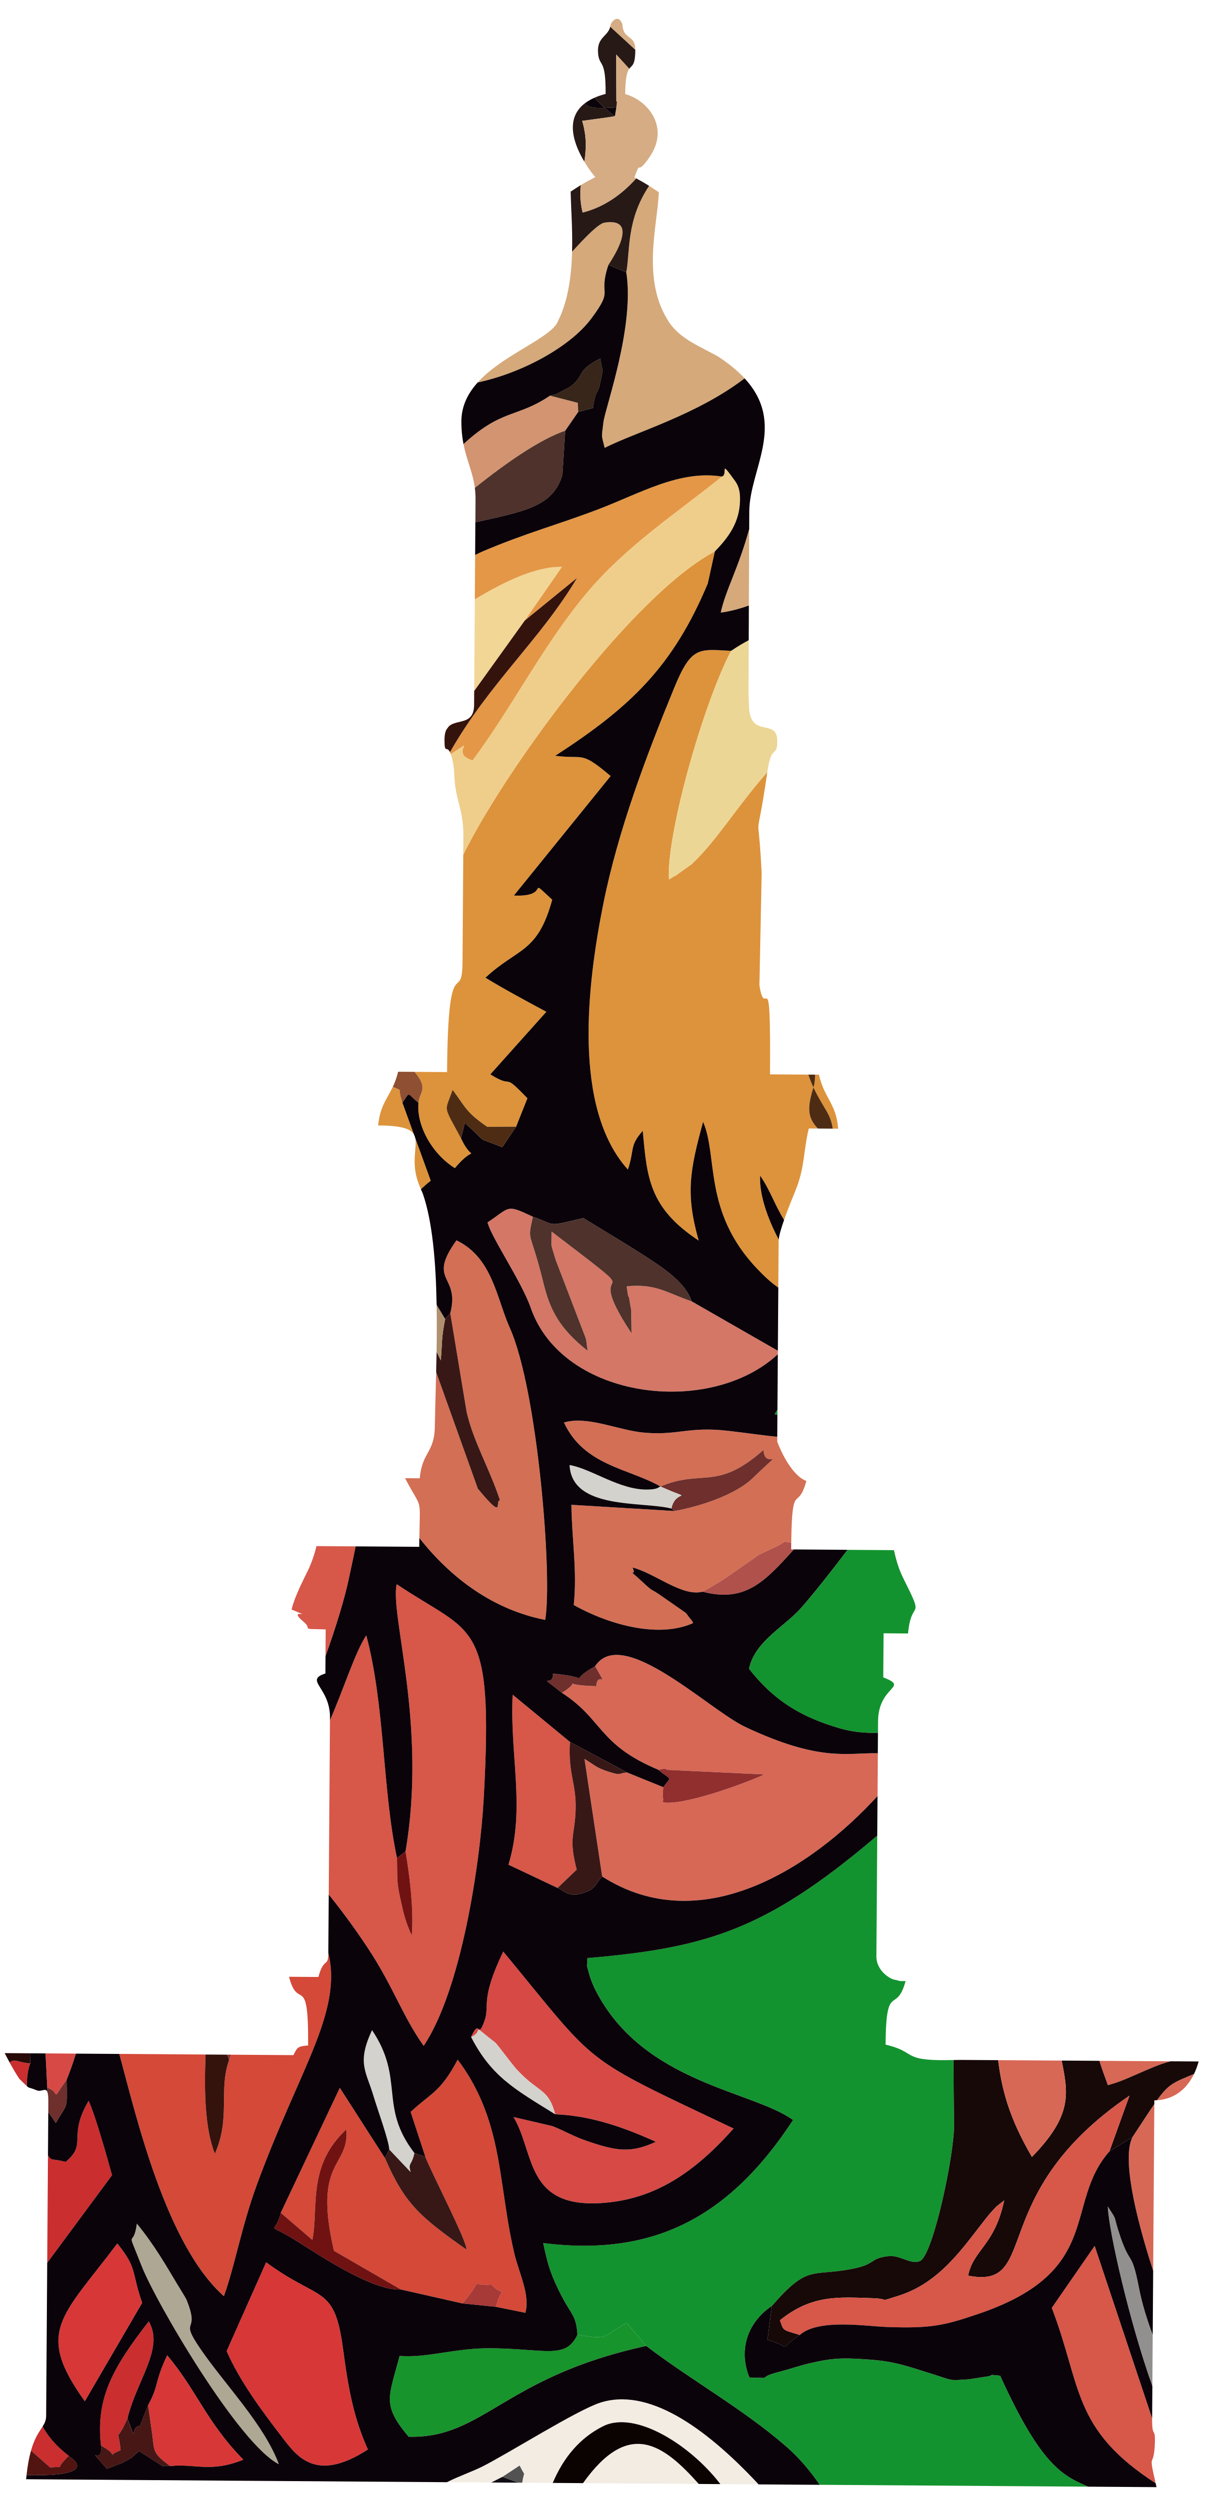<?xml version="1.0" encoding="UTF-8"?> <!-- Creator: CorelDRAW 2019 --> <svg xmlns="http://www.w3.org/2000/svg" xmlns:xlink="http://www.w3.org/1999/xlink" xmlns:xodm="http://www.corel.com/coreldraw/odm/2003" xml:space="preserve" width="1.181in" height="2.441in" style="shape-rendering:geometricPrecision; text-rendering:geometricPrecision; image-rendering:optimizeQuality; fill-rule:evenodd; clip-rule:evenodd" viewBox="0 0 1181.1 2440.94"> <defs> <style type="text/css"> <![CDATA[ .fil3 {fill:#0B0202} .fil42 {fill:#0B030A} .fil18 {fill:#110E15} .fil0 {fill:#13932F} .fil8 {fill:#160908} .fil20 {fill:#17942C} .fil21 {fill:#270A08} .fil16 {fill:#271916} .fil22 {fill:#34130D} .fil29 {fill:#371816} .fil37 {fill:#372619} .fil36 {fill:#471716} .fil25 {fill:#4E2C14} .fil26 {fill:#4E322B} .fil34 {fill:#511411} .fil41 {fill:#535252} .fil33 {fill:#6F2F2C} .fil30 {fill:#711212} .fil39 {fill:#8E4F33} .fil31 {fill:#902F2E} .fil28 {fill:#91908E} .fil40 {fill:#A73937} .fil27 {fill:#ADA794} .fil38 {fill:#B0906F} .fil35 {fill:#B1514B} .fil19 {fill:#CA2E2F} .fil24 {fill:#D29471} .fil9 {fill:#D36F55} .fil32 {fill:#D3D2CD} .fil7 {fill:#D44938} .fil15 {fill:#D47766} .fil12 {fill:#D5A97A} .fil23 {fill:#D5AC83} .fil10 {fill:#D74945} .fil6 {fill:#D75749} .fil5 {fill:#D76856} .fil17 {fill:#D83737} .fil1 {fill:#DD933B} .fil14 {fill:#E49746} .fil4 {fill:#ECD696} .fil13 {fill:#EFCE8B} .fil11 {fill:#F2D696} .fil2 {fill:#F3ECE3} ]]> </style> </defs> <g id="Слой_x0020_1">  <g id="_928918384"> <g> <path class="fil0" d="M856.64 1844.26l0.37 -52.08 -4.05 3.42c-105.06,88.59 -162.94,106.27 -279.13,116.17 -0.21,11.17 -1.55,3.24 1.88,16.19 1.24,4.66 3.99,11.2 6.08,15.3 46.46,90.69 153.31,97.93 192.93,126.63 -64.1,97.92 -139.41,133.21 -244.08,120.15 3.9,17.79 5.74,26.62 14.45,44.67 13.02,26.98 17.45,23.85 19.02,44.78 28.92,4.9 22.63,3.54 47.98,-11.54l19.2 22.54c44.32,33.78 94.11,61.16 136.52,97.98 13.54,11.75 23.9,24.46 33.01,37.65l171.71 1.2 90.52 0.63c-25.28,-10.76 -46.35,-21.39 -85.93,-108.32 -15.56,-1.61 -2.02,-0.36 -16.42,1.26 -1.48,0.17 -11.96,2.1 -15.96,2.35 -17.47,1.09 -13.05,1.33 -31.98,-4.65 -27.14,-8.59 -38.93,-12.91 -62.94,-14.67 -27.45,-2.01 -36.61,-1.58 -58.73,3.57 -10.23,2.38 -18.56,5.44 -30.94,8.67 -23.3,6.09 -1.51,6.05 -27.99,5.21 -9.93,-24.13 -4.39,-51.85 21.86,-69.85 35.3,-40.54 38.52,-28.72 76.96,-35.93 25.04,-4.7 17.52,-9.59 34.61,-12.44 1.05,-0.17 3.3,-0.32 4.31,-0.36 10.26,-0.42 21.75,9.38 29.61,4.38 12.42,-7.9 33.14,-104.05 32.59,-134.13 -0.41,-22.24 -0.46,-42 -0.57,-61.68 -11.74,0.21 -27.03,0.44 -36,-2.3 -10.61,-3.24 -9.93,-7.83 -30.39,-12.75 0.44,-62.78 10.39,-28.61 19.56,-62.01 -5.11,-0.16 -4.69,0.37 -8.7,-0.93 -0.87,-0.28 -2.89,-0.5 -3.89,-0.92 -7.28,-3.04 -16.02,-11.13 -15.94,-22.27l0.46 -65.91zm1.07 -152.36l0.08 -11.2c0.25,-35.44 31.35,-32.67 5.09,-42.99l0.3 -43.02 23.9 0.17c2.81,-31.17 13.57,-15.7 2.37,-39.71 -8.52,-17.7 -11.52,-21.13 -16.15,-41.65l-45.31 -0.31c-22.31,29.46 -41.65,52.98 -47.57,59.11 -17.37,17.95 -43.26,31.35 -48.68,57.08 23.96,30.61 50.52,47.1 88.61,58.11 14.38,4.16 26.15,4.63 37.37,4.43zm-98.22 -310.42l0.03 -5.09c-0.96,1.41 -1.89,2.87 -2.79,4.39 0.93,0.25 1.85,0.48 2.76,0.7z"></path> <path class="fil1" d="M794.61 1061.63c10.96,22.57 16.59,24.92 18.9,40.29l5.3 0.04c-1.88,-24.81 -13.5,-29.45 -18.75,-52.73l-3.7 -0.02c-0.21,5.76 -0.69,9.98 -1.76,12.42 -1.85,-3.94 -3.48,-8.11 -4.92,-12.47l-37.44 -0.26c0.82,-117.49 -4.41,-49.79 -10.35,-86.89l2.19 -109.21c-3.64,-75.39 -6.67,-15.7 5.55,-99.04 -31.5,35.96 -48.57,65.82 -73.63,89.69l-16.67 11.96c0.31,-1.06 -3.8,2.4 -5.91,3.13 -2.3,-45.26 34.08,-172.68 60.82,-223.15 -31.56,-1.62 -38.77,-4.87 -55.68,36.3 -27.52,66.98 -54.78,139.14 -69.14,210.5 -15.93,79.15 -30.17,199.66 23.95,259.7 6.79,-19.99 1.16,-22.67 14.55,-37.85 4.1,45.53 6.12,75.2 54.64,107.17 -12.89,-45.47 -8.78,-68.08 4.3,-115.94 14.78,33.93 -0.21,88.16 53.2,143.9 6.36,6.65 12.85,12.89 20.28,17.97l0.32 -45.64c0.01,-0.38 0.03,-0.8 0.07,-1.25 -10.53,-20.13 -19.14,-43.43 -18.17,-62.47 10.34,15.16 13.33,26.73 23.4,43.33 3.7,-10.58 8.53,-22.37 11.61,-29.87 8.84,-22.48 7.09,-36.76 12.56,-59.49l8.86 0.06c-10.65,-11.07 -10.26,-20.82 -4.39,-40.19z"></path> <path class="fil2" d="M436.56 2423.57l43.45 0.3c5.94,-3.07 10.28,-5.27 10.91,-5.52l16.7 -11.03c6.06,12.42 4.5,3.41 2.54,16.76l29.81 0.2c10.44,-24.63 26.37,-43.99 49.3,-55.41 31.33,-15.61 85.2,18.33 114.47,56.56l37.35 0.26c-53.67,-57.57 -108.67,-94.64 -154.85,-79.77 -22.52,7.26 -89.09,49.19 -114.44,62.04 -10.18,5.16 -23.63,9.71 -35.26,15.59zm133 0.93l113.08 0.8c-35.1,-39.31 -68.51,-63.3 -113.08,-0.8z"></path> <path class="fil3" d="M539.98 2424.29l27.33 0.19 2.25 0.02c44.57,-62.5 77.97,-38.51 113.08,0.8l21.11 0.15c-29.28,-38.23 -83.14,-72.17 -114.47,-56.56 -22.93,11.42 -38.86,30.78 -49.3,55.41z"></path> <path class="fil4" d="M731.44 625c-5.27,2.78 -10.93,6.15 -17.19,10.39 -26.74,50.47 -63.12,177.89 -60.82,223.15 2.11,-0.73 6.22,-4.19 5.91,-3.13l16.67 -11.96c25.07,-23.87 42.14,-53.73 73.63,-89.69l0.16 -1.04c3.98,-27.23 9.41,-12.31 9.52,-28.86 0.16,-23.48 -25.13,-2.59 -27.57,-32.37 -0.07,-1 -0.03,-2.39 -0.07,-3.47 -0.22,-4.42 -0.34,-7.54 -0.46,-12.09l0.22 -50.91z"></path> <path class="fil5" d="M1106.42 2086.47c-10.43,19.89 2.39,76.09 20.13,130.72l0.09 -12.68 1.05 -150.16c-5.15,7.5 -11.7,17.69 -21.26,32.12zm-32.41 -74.33c2.28,7.44 5.09,15.25 8.29,23.83 12.44,-3.59 15,-5 28,-10.58 11.65,-5 22.36,-10.08 33.46,-12.8l-29.53 -0.19 -40.23 -0.26zm92.44 12.88c-20.05,8.18 -24.94,9.96 -36.14,25.6 17.44,-1.16 29.2,-11.34 36.14,-25.6z"></path> <path class="fil1" d="M411.2 1161.09c2.69,-2.56 5.83,-5.36 9.62,-8.36l-15.15 -41.71c2,9.35 -4.26,24.04 3.07,43.94 0.89,2.39 1.69,4.33 2.47,6.13zm-6.74 -53.37l-11.33 -31.19c-5.78,-17.36 1.67,-9.94 -9.38,-15.47 -5.72,12.08 -12.64,19.26 -14.31,37.74 22.87,0.16 31.81,3.15 35.02,8.92z"></path> <path class="fil1" d="M404.91 1046.46c14.35,16.69 4.73,19.45 3.94,30.23 -2.18,20.26 11.61,48.68 35.53,63.8 21.93,-26.25 18.63,-2.29 6.02,-29.12 -17.9,-33.32 -16,-25.11 -8.18,-47.32 13.19,17.81 13.07,21.76 33.81,36.11l20.43 -0.15c1.71,-0.01 5.18,0.08 7.77,-0.03l11.04 -27.72c-26.11,-27.17 -11.48,-7.96 -36.22,-23.35l54.7 -61.09c-22.5,-12.12 -41.7,-22.42 -59.49,-33.29 31.8,-29.61 50.77,-23.54 65.25,-76.13 -26.39,-24.37 0.39,-2.42 -37.44,-4.13l94.51 -116.66c-30.15,-25.4 -25.37,-15.99 -54.15,-19.78 73.79,-47.76 114.94,-87 149.04,-168.19l6.93 -31.38c-77.87,41.02 -198.83,204.57 -242.57,289.71 -1.13,2.2 -2.22,4.39 -3.25,6.58l-0.72 103.95c-0.31,44.71 -14.23,-16.67 -15.1,108.19l-31.83 -0.22z"></path> <path class="fil6" d="M396.17 1807.56c3.63,21.34 8.32,56.42 6.1,82.25 -6.42,-14.13 -7.97,-21.28 -11.31,-36.65 -3.64,-16.7 -2.65,-19 -3.1,-39.06 -14.24,-66 -11.77,-149.5 -30.03,-217.44 -11,16.63 -21.99,52.24 -35.48,82.93l-0.11 16.38 -0.85 120.84 -0.23 32.85c10.87,13.61 23.61,30.32 37.92,51.91 25.33,38.21 33.89,66.51 54.83,95.91 36.45,-54.27 55.13,-176.29 58.75,-243.02 9.51,-175.67 -10.19,-157.23 -85.1,-207.78 -6.78,29.7 29.87,137.31 8.61,260.86z"></path> <path class="fil7" d="M225.78 2006.15c-0.62,1.69 -1.25,3.33 -1.88,4.92 -10.72,30.04 1.7,56.4 -14,91.82 -9.9,-25.17 -10.42,-61.29 -9.07,-96.91l-84.27 -0.59c16.86,62.19 45.61,186.24 102.18,236.57 10.49,-28.89 17.2,-67.72 31.85,-107.83 41.64,-113.98 84.17,-169.2 70.17,-227.51 -0.14,15.24 -4.19,3.48 -9.72,23.65l-28.68 -0.2c8.97,34.56 19.17,-5.94 18.65,67.06 -11.22,0.89 -10.44,2.37 -14.41,9.45l-60.81 -0.43z"></path> <path class="fil8" d="M1037.16 2011.89c6.44,32.19 10.69,53.41 -29.04,94.09 -22.61,-38.52 -29.52,-66.63 -33,-94.49l-36.41 -0.24c-2.15,0.01 -4.57,0.06 -7.18,0.1 0.1,19.68 0.16,39.44 0.57,61.68 0.55,30.09 -20.17,126.24 -32.59,134.13 -7.86,5 -19.35,-4.8 -29.61,-4.38 -1.02,0.04 -3.26,0.19 -4.31,0.36 -17.09,2.85 -9.57,7.75 -34.61,12.44 -38.45,7.22 -41.66,-4.61 -76.96,35.93l-4.24 33.09c27.99,8.17 7.33,11.35 31.6,-4.81 -17.76,-5.32 -15.68,-3.87 -19.43,-14.33 31.31,-25.33 57.8,-22.54 90.07,-21.59 18.48,0.54 4.69,4.34 26.25,-2.51 40.04,-12.73 62.6,-47.02 83.35,-73.33 6.05,-7.67 6.04,-7.53 11.88,-13.74l7.53 -5.94c-9.29,44.28 -30.11,48.01 -35.25,73.54 71.72,14.09 15.63,-79.13 157.63,-175.74l-19.61 54.48 22.62 -14.17c9.56,-14.43 16.11,-24.63 21.26,-32.12l0.03 -3.63c0.87,-0.01 1.74,-0.05 2.59,-0.11 11.2,-15.64 16.09,-17.42 36.14,-25.6 1.85,-3.82 3.37,-7.93 4.55,-12.24l-27.23 -0.18c-11.1,2.72 -21.81,7.8 -33.46,12.8 -13,5.58 -15.56,6.98 -28,10.58 -3.19,-8.58 -6,-16.4 -8.29,-23.83l-36.85 -0.24z"></path> <path class="fil6" d="M309.61 1639.76l0.57 -1.48c-0.3,0.48 -0.48,0.97 -0.57,1.48zm8.39 -22.64c10.76,-30.12 18.94,-57.58 22.55,-74.75 2.8,-13.31 5.19,-23.7 6.84,-32.56l-38.2 -0.27c-2.13,8.82 -4.8,15.99 -7.65,22.39 -5.3,10.96 -13.49,26.24 -16.69,39.59 25.26,10.41 -6.13,-3.03 11.87,12.03 9.54,7.97 -5.44,6.54 21.46,7.33l-0.19 26.25z"></path> <path class="fil5" d="M581.36 1626.81c14.27,24.73 2.64,3.3 1.06,19.48 -40.12,-0.98 -10.3,-7.93 -33.52,6.52 40.33,25.98 35.24,50.49 94.18,75.11 2.66,-0.04 8.04,-2.26 7.96,0.06l95.68 4.52c-23.28,10.5 -79.15,30.35 -98.96,27.28 -0.11,-1.57 0.54,-5.6 -0.39,-4.7l0.59 -10.16 -35.32 -14.34c-9.2,0.69 -4.85,3.47 -18.59,-0.94 -11.58,-3.72 -12.56,-6 -23.03,-12.34l17.31 114.89c95.86,61.07 203.24,-6.75 268.96,-78.57l0.18 -25.48 0.12 -16.32c-29.79,-0.67 -55.93,8.93 -129.46,-25.7 -35.98,-16.94 -120.13,-99.8 -146.74,-59.29z"></path> <path class="fil9" d="M439.89 1282.17l16.02 96.67c7.1,30.05 21.79,53.63 32.56,86 -5.52,-0.38 5.68,21.76 -21.66,-11.39l-40.71 -113.77c-0.45,18.93 -1.01,36.77 -1.29,52.29 -0.19,27.01 -12.37,24.93 -14.75,51.34l-14.34 -0.1c16.8,32.31 14.59,16.27 13.96,58.42 30.83,39.13 71.98,69.95 122.91,79.96 7.33,-41.18 -7.23,-224.2 -34.5,-285.07 -13.11,-29.27 -16.82,-68.51 -52.16,-85.56 -29.28,40.75 3.81,33.24 -6.06,71.2z"></path> <path class="fil10" d="M46.16 2038.54c14.31,4.09 2.1,15.59 19.02,-7.99 3.78,-9.3 6.52,-17.61 9.04,-25.45l-29.8 -0.21c0.61,10.64 1.2,21.81 1.74,33.65z"></path> <path class="fil11" d="M435.95 712.58l2.43 -3.37c-0.95,0.9 -1.77,2 -2.43,3.37zm27.3 -37.99l49.45 -68.81 36.3 -52.38c-24.21,-0.76 -55.57,13.72 -85.12,31.72l-0.63 89.47z"></path> <path class="fil9" d="M645.19 1451.34c41.42,-17.46 54.66,4.89 100.67,-35.68 1.14,21.42 25.07,-6.92 -10.23,27.24 -17.68,17.1 -53.37,28.26 -76.94,32.36l-100.44 -6.06c0.3,32.48 5.8,64.11 2.29,97.86 36.52,20.42 84.29,32.3 116.7,17.62 -0.87,-1.87 -2.58,-4.02 -3.54,-5.09 -0.94,-1.06 -2.52,-3.61 -3.75,-4.85l-25.78 -17.97c-9.44,-6.25 -6.01,-2.49 -15.52,-11.36 -21.78,-20.28 -5.17,-2.17 -10.63,-14.96 22.2,5.79 48.41,28.77 68.35,23.64 23.3,-12.95 24.58,-15.13 44.53,-28.73 12.36,-8.43 6.93,-5.98 20.71,-12.17 23.09,-10.37 8.74,-8.07 21.37,-7 0.79,-62 6.18,-29.01 14.75,-60.24 -13.84,-5.12 -24.87,-28.59 -28.43,-38.45l0.04 -4.72c-13.83,-1.23 -29.06,-3.63 -48.37,-5.83 -37.96,-4.3 -48.2,4.51 -80.84,1.89 -25.87,-2.08 -55.84,-16.88 -79.16,-9.96 19.71,42.36 63.34,44.71 94.22,62.46z"></path> <path class="fil12" d="M634.15 181.35c-22.55,33.62 -18.48,64.58 -22.31,84.31 8.38,53.33 -20.61,132.33 -22.32,146.46 -2.05,16.91 -1.99,11.25 1.17,25.09 30.42,-15.43 89.99,-32.15 136.76,-67.89 -6.58,-7.13 -15.12,-14.27 -26.1,-21.42 -15.8,-8.98 -36.37,-16.63 -47.36,-32.91 -28.04,-41.52 -11.35,-95.72 -10.43,-127.4 -3.78,-2.57 -6.65,-4.5 -9.41,-6.24z"></path> <path class="fil12" d="M731.91 516.35c-10.56,38.57 -23.01,59.4 -27.81,81.71 8.82,-1.19 18.04,-3.56 27.48,-6.93l0.33 -74.79z"></path> <path class="fil7" d="M415.54 2105.95c6.44,16.62 40.85,82.62 40.16,90.48 -46.72,-32.69 -60.64,-45.73 -79.67,-89.37l-44.07 -68.57 -57.7 122 30.9 26.5c6.27,-32.41 -5.19,-72.21 33.22,-107.99 3.11,37.69 -32.98,29.02 -12.12,118.62l65.54 37.84 59.93 13.56c24,-27.93 3.38,-16.73 28.33,-18.32 16.3,16.06 11.38,-4.71 4.45,21.65l28.76 5.83c4.72,-18.32 -6.34,-38.3 -11.26,-59.77 -5.29,-23.13 -7.35,-39.49 -10.99,-63.35 -5.4,-35.48 -11.54,-81.23 -43.93,-124.05 -17.16,32.28 -25.98,32.26 -45.94,51.02l14.4 43.91z"></path> <path class="fil13" d="M452.57 834.54c1.04,-2.19 2.12,-4.38 3.25,-6.58 43.74,-85.13 164.7,-248.69 242.57,-289.71 13.63,-13.93 24.3,-28.74 24.55,-49.99 0.06,-5.27 -0.01,-12.12 -4.92,-18.89 -16.26,-22.44 -6.19,-6.63 -12.68,-4.2 -45.63,36.63 -94.19,68.2 -132.68,114.31 -42.41,50.8 -72.07,110.55 -110.95,162.77 -24.05,-6.91 7.7,-24.95 -21.35,-6.09 0.55,1.51 1.12,3.5 1.72,6.17 2.06,9.26 1.39,16.04 2.74,25.78 2.38,17.09 8.04,25.34 7.87,49.2l-0.12 17.23z"></path> <path class="fil10" d="M460.18 1988.88c13.96,-5.72 -2.39,-14.67 23.79,5.57 1.39,1.07 16.84,21.74 20.35,25.59 21.61,23.76 31.23,18.26 38.07,44.32 29.62,1.06 60.2,9.55 98.28,26.83 -24.45,11.28 -38.45,9.02 -66.63,-0.58 -14.31,-4.87 -20.61,-9.18 -34.28,-14.74l-38.12 -8.87c21.41,35.67 10.78,92.03 92.6,83.43 47.02,-4.94 84.44,-29.46 122.38,-72.22 -152.18,-72.16 -130.61,-58.56 -225.03,-172.8 -22.91,47.74 -12.91,52.41 -18.2,67.38 -7.15,20.26 -4.32,-3.6 -13.21,16.08z"></path> <path class="fil5" d="M975.12 2011.49c3.48,27.86 10.39,55.98 33,94.49 39.72,-40.68 35.48,-61.89 29.04,-94.09l-62.04 -0.41z"></path> <path class="fil12" d="M594.39 258.53c10.6,-15.92 26.65,-45.91 -3.77,-41.27 -5.47,0.84 -17.07,12.26 -31.74,28.44 -0.66,24.68 -4.15,50.72 -15.62,71.25 -12.73,16.17 -53.67,30.95 -76.58,56.37 42.12,-8.9 89.94,-34.09 111.11,-62.52 22.87,-30.7 6,-20.29 16.61,-52.28z"></path> <path class="fil14" d="M463.88 585.12c29.55,-18 60.91,-32.48 85.12,-31.72l-36.3 52.38 51.05 -41.61c-36.43,61.04 -85.33,102.11 -124.17,170.15 0.25,0.52 0.51,1.13 0.77,1.85 29.06,-18.87 -2.7,-0.82 21.35,6.09 38.88,-52.22 68.54,-111.97 110.95,-162.77 38.49,-46.11 87.05,-77.68 132.68,-114.31 -41.65,-6.6 -79.54,16.27 -121.52,32.22 -39.54,15.02 -69.63,22.76 -112.26,40.85 -2.37,1 -4.84,2.19 -7.38,3.5l-0.3 43.38z"></path> <path class="fil15" d="M675.74 1270.56c-26.1,-9.09 -35.03,-17.37 -63.5,-14.76 1.98,16.82 1.64,4.59 3.23,17.04 0.23,1.86 0.88,4.15 1.08,6.23l0.41 22.65c-55.19,-82.97 31.33,-15.68 -78.11,-99.33 0.06,17.52 -1.8,8.21 3.99,27.7l25.58 66.65c5.93,15.2 3.4,8.26 5.66,22.06 -26.93,-21.22 -36.56,-39.25 -42.93,-65.22 -13.67,-55.7 -16.16,-39.34 -10.56,-65.67 -26.35,-12.5 -21.65,-9.59 -44.3,5.55 3.77,14.97 33.16,57.44 42.24,83.51 31.3,89.85 175.22,106.71 241.36,45.24l0.03 -3.43 -84.19 -48.24z"></path> <path class="fil16" d="M620.62 48.44c-14.48,-13.53 -21.29,-19.48 -24.44,-22.57 -2.31,9.81 -13.41,10.19 -11.89,26.24 1.3,13.74 7.6,4.04 7.35,39.48 -4.15,1.07 -7.82,2.35 -11.05,3.77 5,5.24 10.69,11.01 20.12,17.93 -2.33,0.44 -5.36,0.92 -7.02,1.17l-24.95 3.42c4.67,15.7 3.9,28.13 2.14,39.88 -9.68,-16.11 -19.67,-41.43 0.28,-56.87 4.77,6.48 22.38,3.98 30.96,3.87 0.19,-1.98 1.24,-6.59 0.04,-5.97l-0.22 -45.75 12.83 14.01c2.69,-3.7 5.76,-3.18 5.87,-18.28l-0 -0.33zm13.52 132.9c-3.74,-2.37 -7.27,-4.41 -12.62,-7.31 -14.37,16.09 -31.87,28.2 -52.35,33.36 -2.44,-9.95 -2.55,-18.6 -1.76,-26.78 -2.91,1.77 -5.9,3.71 -9.91,6.36 0.23,15.02 1.97,36.3 1.37,58.72 14.67,-16.18 26.27,-27.61 31.74,-28.44 30.42,-4.65 14.37,25.35 3.77,41.27l17.45 7.13c3.82,-19.74 -0.24,-50.69 22.31,-84.31z"></path> <path class="fil6" d="M781.37 2279.8c18.43,-16.08 64.19,-8.46 85.43,-7.72 43.52,1.5 55.96,-1.51 89.99,-13.14 122.06,-41.72 82.17,-107.57 127.01,-158.29l19.61 -54.48c-142,96.61 -85.91,189.83 -157.63,175.74 5.15,-25.54 25.96,-29.26 35.25,-73.54l-7.53 5.94c-5.83,6.2 -5.83,6.07 -11.88,13.74 -20.75,26.32 -43.31,60.6 -83.35,73.33 -21.56,6.85 -7.77,3.04 -26.25,2.51 -32.27,-0.94 -58.76,-3.74 -90.07,21.59 3.75,10.46 1.67,9.01 19.43,14.33z"></path> <path class="fil17" d="M335.19 2294.07c-8.51,-64.15 -22.07,-45.93 -75.22,-85.24l-38.61 86.77c12.57,28.61 32.87,56.32 54.29,84.15 14.3,18.57 32.82,44.85 83.74,11.91 -13.73,-30.56 -18.94,-57.98 -24.2,-97.59z"></path> <path class="fil18" d="M506.49 2424.06l-15.57 -5.7c-0.63,0.24 -4.97,2.45 -10.91,5.52l26.48 0.19z"></path> <path class="fil19" d="M29.54 2014.52c-11.36,-0.29 -15.44,-5.41 -20.06,-0.62 2.91,5.33 6.41,11.42 9.41,15.8 4.19,4.03 6.15,6.07 7.38,7.19 -0.07,-8.26 0.88,-16.06 3.26,-22.37zm16.59 194.85l63.33 -85.58c-4,-14.66 -16.39,-59.02 -22.9,-72.65 -20.95,35.98 -0.7,41.5 -22.36,59.6 -13.98,-3.54 -13.73,-0.47 -17.33,-6.44l-0.24 33.55 -0.5 71.53z"></path> <path class="fil6" d="M1027.48 2253.37c29.48,76.83 19.52,118.2 101.49,171.29 -7.75,-33.71 -1.61,-12.16 -0.74,-39.92 0.5,-15.68 -2.84,-3.4 -2.7,-23.28l0 -0.17 -56.15 -168.43 -41.91 60.52z"></path> <path class="fil20" d="M564.1 2279.49c-11.54,24.09 -29.94,14.03 -83.32,13.26 -36.02,-0.52 -62.58,9.65 -90.46,7.54 -10.76,40.85 -17.4,47.56 8.83,78.89 73.43,1.82 92.49,-58.31 232.13,-88.69l-19.2 -22.54c-25.36,15.07 -19.07,16.44 -47.98,11.54z"></path> <path class="fil21" d="M9.48 2013.9c4.62,-4.79 8.69,0.33 20.06,0.62 0.09,-6.71 0.27,-8.75 0.34,-9.74l-25.34 -0.18c1.1,2.12 2.88,5.52 4.94,9.3z"></path> <path class="fil22" d="M200.83 2005.98c-1.35,35.62 -0.83,71.74 9.07,96.91 15.7,-35.42 3.28,-61.78 14,-91.82 -0.88,-2.19 -1.57,-3.76 -2.11,-4.94l-10.22 -0.07 -10.75 -0.07z"></path> <path class="fil6" d="M544.7 1843.33l18.7 -17.87c-8.09,-31.3 -1.91,-33.47 -1.06,-57.96 0.92,-26.56 -7.56,-35.04 -5.51,-66.75l-55.99 -46.14c-2.98,59.7 12.7,110.46 -4.11,166.02l47.98 22.7z"></path> <path class="fil23" d="M596.18 25.88c3.15,3.09 9.97,9.04 24.44,22.57 -0.06,-15.58 -11.83,-8.89 -12.57,-24.9 -4.22,-10.93 -11.23,-1.98 -11.59,0.83 -0.07,0.53 -0.17,1.03 -0.28,1.5z"></path> <path class="fil22" d="M512.7 605.78l-49.45 68.81 -0.09 13.44c-0.15,20.43 -16.82,13.62 -24.78,21.17l-2.43 3.37c-1.05,2.2 -1.68,5.1 -1.71,8.99 -0.1,15.05 2.11,6.11 5.34,12.75 38.83,-68.05 87.74,-109.12 124.17,-170.15l-51.05 41.61z"></path> <path class="fil24" d="M537.29 386.21c-32.28,21.82 -46.65,12.46 -84.49,47.26 3.16,16.16 9.08,27.41 11.08,42.82 30.8,-24.71 64.17,-47.68 88.32,-55.85l12.65 -18.31 -0.37 -8.93 -27.2 -6.99z"></path> <path class="fil25" d="M789.69 1049.16c1.44,4.36 3.07,8.53 4.92,12.47 1.07,-2.44 1.55,-6.66 1.76,-12.42l-6.68 -0.05z"></path> <path class="fil23" d="M602.12 104.77l-1.41 8.54c-2.33,0.44 -5.36,0.92 -7.02,1.17l-24.95 3.42c4.67,15.7 3.9,28.13 2.14,39.88 5.37,8.93 10.63,15.03 10.64,15.04 -6.21,3.22 -10.07,5.36 -14.1,7.81 -0.78,8.18 -0.67,16.83 1.76,26.78 20.48,-5.17 37.98,-17.27 52.35,-33.36l-1.77 -0.96c7.11,-19.24 0.96,-0 14.44,-19.3 20.59,-29.43 -1.07,-55.9 -23.43,-62.05 0.11,-16.57 1.94,-21.85 4,-24.68l-12.83 -14.01 0.22 45.75c1.2,-0.62 0.15,3.99 -0.04,5.97z"></path> <path class="fil26" d="M520.6 1187.93c-5.6,26.33 -3.11,9.97 10.56,65.67 6.37,25.97 16,44 42.93,65.22 -2.26,-13.8 0.28,-6.85 -5.66,-22.06l-25.58 -66.65c-5.79,-19.49 -3.93,-10.19 -3.99,-27.7 109.44,83.65 22.92,16.36 78.11,99.33l-0.41 -22.65c-0.2,-2.08 -0.85,-4.37 -1.08,-6.23 -1.59,-12.45 -1.26,-0.21 -3.23,-17.04 28.47,-2.61 37.4,5.67 63.5,14.76 -6.04,-18.49 -27.53,-32.73 -49.63,-46.8 -18.11,-11.54 -36.45,-22.34 -56.17,-34.53 -37.5,8.95 -25.78,6.75 -49.35,-1.3z"></path> <path class="fil17" d="M114.59 2190.47c-53.92,71.8 -80.91,85.67 -31.74,154.1l56.03 -96.08c-10.87,-31.34 -4.39,-33.25 -24.29,-58.02z"></path> <path class="fil26" d="M464.41 509.8c48.22,-10.65 76.06,-15.47 85.04,-46.26l2.76 -43.1c-24.15,8.17 -57.53,31.14 -88.32,55.85 0.45,3.49 0.71,7.2 0.68,11.23l-0.15 22.28z"></path> <path class="fil17" d="M144.7 2348.28l4.06 28.55c2.13,16.72 0.17,18.3 17.64,31.02 24.86,-2.57 38.73,6.78 71.33,-6.2 -36.25,-36.95 -45.55,-67.75 -74.44,-101.99 -12.98,27.67 -7.62,28.57 -18.59,48.62z"></path> <path class="fil27" d="M133.69 2171.1c-3.56,26.96 -11.44,0.15 4.55,41.13 13.83,35.45 95.01,174.17 134.17,193.8 -14.22,-38.43 -51.83,-76.72 -76.17,-111.99 -22.52,-32.63 0.04,-13.82 -13.97,-48.46 -0.85,-2.11 -7.23,-12.22 -8.39,-14.15 -11.24,-18.66 -22.42,-38.62 -40.18,-60.33z"></path> <path class="fil28" d="M1126.1 2279.69c-5.46,-14.72 -10.3,-29.89 -13.26,-45.15 -7.84,-40.38 -8.33,-18.94 -20.27,-56.52 -5.1,-16.06 -0.81,-8.98 -10.38,-23.71 0.89,24.38 21.53,114 43.57,175.53l0.15 -20.65 0.2 -29.5z"></path> <path class="fil29" d="M556.83 1700.75c-2.05,31.71 6.43,40.19 5.51,66.75 -0.84,24.49 -7.03,26.65 1.06,57.96l-18.7 17.87c6.15,1.94 10.95,11.91 30.86,2.62 5.59,-2.61 8.92,-9.41 9.73,-10.26 0.29,-0.3 1,-1.19 1.73,-2.13 0.5,-0.66 0.7,-1.16 1.29,-1.37l-17.31 -114.89c10.48,6.34 11.45,8.61 23.03,12.34 13.75,4.42 9.39,1.63 18.59,0.94l-55.8 -29.83z"></path> <path class="fil29" d="M434.9 1287.75c-3.89,19.76 -2.72,22.26 -4.27,40.42 -1.5,-3.26 -2.87,-5.98 -4.13,-8.3 -0.11,6.69 -0.24,13.31 -0.4,19.81l40.71 113.77c27.33,33.15 16.14,11.01 21.66,11.39 -10.77,-32.37 -25.46,-55.95 -32.56,-86l-16.02 -96.67 -4.98 5.58z"></path> <path class="fil19" d="M98.63 2387.76c21.81,11.91 1.28,11.55 19.18,4.59 -2.48,-24.85 -5.11,-4.38 6.67,-30.89 9.13,-37.88 36.14,-68.35 20.81,-94.89 -34.86,44.78 -52.04,74.99 -46.67,121.19z"></path> <path class="fil30" d="M274.26 2160.5c-5.27,23.86 -17.23,6.52 18.64,29.5 24.91,15.96 73.2,47.14 98.9,45.47l-65.54 -37.84c-20.87,-89.6 15.23,-80.94 12.12,-118.62 -38.42,35.78 -26.95,75.59 -33.22,107.99l-30.9 -26.5z"></path> <path class="fil29" d="M380.26 2098.64l-4.22 8.42c19.03,43.64 32.95,56.68 79.67,89.37 0.7,-7.86 -33.72,-73.86 -40.16,-90.48l-10.74 -3.83c-2.61,12.64 -6.41,9.11 -3.71,18.52l-20.83 -22z"></path> <path class="fil31" d="M223.9 2011.07c0.63,-1.59 1.26,-3.23 1.88,-4.92l-3.99 -0.02c0.54,1.18 1.22,2.76 2.11,4.94z"></path> <path class="fil19" d="M30.28 2392.77l18.81 16.46c16.18,-1.64 2.78,3.09 18.13,-11.4 -13.08,-10.11 -20.34,-19.26 -25.56,-28.68 -3.08,4.92 -7.69,10.61 -11.39,23.62z"></path> <path class="fil32" d="M380.26 2098.64l20.83 22c-2.7,-9.41 1.11,-5.88 3.71,-18.52 -35.07,-45.66 -9.11,-71.78 -41.34,-119.95 -15.06,32.11 -5.81,40.03 1.39,64.28 3.75,12.62 14.96,43.27 15.4,52.19z"></path> <path class="fil33" d="M645.19 1451.34c35.48,15.84 14.96,0.88 10.71,21.54l2.79 2.39c23.56,-4.1 59.26,-15.26 76.94,-32.36 35.3,-34.17 11.37,-5.83 10.23,-27.24 -46.01,40.57 -59.25,18.22 -100.67,35.68z"></path> <path class="fil34" d="M25.93 2416.64c76.31,1.72 41.46,-18.02 41.3,-18.81 -15.35,14.49 -1.95,9.76 -18.13,11.4l-18.81 -16.46c-1.74,6.11 -3.28,13.85 -4.36,23.87z"></path> <path class="fil31" d="M643.08 1727.93c12.91,11.21 13.5,5.24 4.87,17l-0.59 10.16c0.93,-0.89 0.28,3.13 0.39,4.7 19.81,3.06 75.68,-16.78 98.96,-27.28l-95.68 -4.52c0.08,-2.32 -5.3,-0.1 -7.96,-0.06z"></path> <path class="fil32" d="M655.9 1472.88c4.25,-20.66 24.78,-5.69 -10.71,-21.54 -1.86,0.64 -2.39,2.76 -12.12,3 -27.63,0.69 -54.75,-20.2 -76.64,-23.95 2.21,44.03 70.77,35.24 99.47,42.49z"></path> <path class="fil35" d="M686.37 1554.09c40.91,10.54 59.76,-8.39 89.22,-41.29l-2.68 -0.02c0.02,-2.31 0.04,-4.5 0.07,-6.59 -12.63,-1.07 1.72,-3.37 -21.37,7 -13.78,6.19 -8.35,3.74 -20.71,12.17 -19.94,13.6 -21.23,15.78 -44.53,28.73z"></path> <path class="fil32" d="M542.39 2064.36c-6.84,-26.06 -16.46,-20.56 -38.07,-44.32 -3.52,-3.86 -18.96,-24.52 -20.35,-25.59 -26.18,-20.24 -9.83,-11.29 -23.79,-5.57 19.89,38.48 42.21,50.77 82.21,75.48z"></path> <path class="fil36" d="M124.48 2361.46c-11.79,26.52 -9.15,6.04 -6.67,30.89 -17.91,6.96 2.63,7.32 -19.18,-4.59 2.51,21.94 -17.2,-3.88 5.71,22.77l15.31 -5.86c1.88,-0.93 4.65,-2.64 6.29,-3.5 1.5,-0.79 2.9,-1.51 5.28,-3.89 2.23,-2.22 3.06,-2.73 4.59,-4.09l23.63 15.04c2.51,-1.35 4.63,-0.31 6.94,-0.38 -17.47,-12.72 -15.51,-14.31 -17.64,-31.02l-4.06 -28.55 -8.1 20.39c-11.17,0.8 -0.96,21.19 -12.11,-7.2z"></path> <path class="fil25" d="M450.39 1111.37l3.72 -14.93c25.19,22.29 8.19,12.24 36.65,23.59l13.45 -20.05c-2.59,0.11 -6.06,0.02 -7.77,0.03l-20.43 0.15c-20.74,-14.35 -20.62,-18.3 -33.81,-36.11 -7.82,22.21 -9.72,14 8.18,47.32z"></path> <path class="fil37" d="M537.29 386.21l27.2 6.99 0.37 8.93 14.5 -3.94c2.26,-17.44 4.65,-13.69 6.44,-21.93 3.93,-18.04 3.2,-11.74 0.61,-26.39 -25.41,13.27 -13.54,15.74 -29.7,27.83l-12.19 6.44c-1.74,0.91 -4.82,1.39 -7.23,2.06z"></path> <path class="fil38" d="M426.5 1319.87c1.26,2.31 2.63,5.04 4.13,8.3 1.55,-18.16 0.38,-20.66 4.27,-40.42l-8.35 -13.82c0.27,15.32 0.19,30.83 -0.06,45.94z"></path> <path class="fil39" d="M383.75 1061.06c11.05,5.53 3.6,-1.89 9.38,15.47 8.42,-11.46 3.37,-9.75 15.72,0.16 0.79,-10.78 10.41,-13.54 -3.94,-30.23l-15.97 -0.11c-1.42,5.9 -3.23,10.59 -5.19,14.71z"></path> <path class="fil30" d="M396.17 1807.56l-8.31 6.55c0.45,20.05 -0.54,22.35 3.1,39.06 3.34,15.37 4.89,22.52 11.31,36.65 2.22,-25.83 -2.47,-60.91 -6.1,-82.25z"></path> <path class="fil33" d="M548.9 1652.81c23.22,-14.44 -6.6,-7.5 33.52,-6.52 1.58,-16.18 13.21,5.25 -1.06,-19.48 -31.01,17.54 2.89,11.24 -41.2,7.19 0.6,15.26 -18.2,-2.7 8.74,18.8z"></path> <path class="fil25" d="M794.61 1061.63c-5.87,19.37 -6.26,29.12 4.39,40.19l14.52 0.1c-2.31,-15.37 -7.94,-17.72 -18.9,-40.29z"></path> <path class="fil40" d="M451.73 2249.03l32.78 3.33c6.93,-26.37 11.85,-5.59 -4.45,-21.65 -24.95,1.59 -4.32,-9.61 -28.33,18.32z"></path> <path class="fil33" d="M46.16 2038.54l-0.03 3.7c0.74,1.67 1.14,4.81 1.1,10.47l-0.07 9.22c1.12,2.36 3.27,4.46 7.37,10.93 11.8,-20.63 11.1,-11.83 10.64,-42.32 -16.91,23.58 -4.71,12.08 -19.02,7.99z"></path> <path class="fil41" d="M490.92 2418.35l15.57 5.7 3.68 0.03c1.96,-13.35 3.52,-4.34 -2.54,-16.76l-16.7 11.03z"></path> </g> <path class="fil42" d="M857.01 1792.19l0.27 -38.57c-65.72,71.82 -173.11,139.65 -268.96,78.57 -0.59,0.22 -0.79,0.72 -1.29,1.37 -0.73,0.95 -1.44,1.83 -1.73,2.13 -0.81,0.85 -4.14,7.65 -9.73,10.26 -19.91,9.29 -24.71,-0.68 -30.86,-2.62l-47.98 -22.7c16.81,-55.56 1.13,-106.32 4.11,-166.02l55.99 46.14 55.8 29.83 35.32 14.34c8.63,-11.75 8.04,-5.78 -4.87,-17 -58.94,-24.63 -53.84,-49.14 -94.18,-75.11 -26.93,-21.5 -8.13,-3.54 -8.74,-18.8 44.09,4.05 10.19,10.35 41.2,-7.19 26.61,-40.51 110.77,42.34 146.74,59.29 73.54,34.63 99.68,25.03 129.46,25.7l0.14 -19.91c-11.22,0.2 -22.99,-0.27 -37.37,-4.43 -38.08,-11.02 -64.65,-27.5 -88.61,-58.11 5.43,-25.73 31.31,-39.13 48.68,-57.08 5.92,-6.13 25.27,-29.65 47.57,-59.11l-52.4 -0.37c-29.46,32.9 -48.31,51.83 -89.22,41.29 -19.94,5.13 -46.14,-17.85 -68.35,-23.64 5.46,12.79 -11.15,-5.31 10.63,14.96 9.52,8.87 6.09,5.11 15.52,11.36l25.78 17.97c1.23,1.24 2.81,3.8 3.75,4.85 0.95,1.07 2.67,3.22 3.54,5.09 -32.41,14.68 -80.19,2.8 -116.7,-17.62 3.51,-33.76 -1.99,-65.38 -2.29,-97.86l100.44 6.06 -2.79 -2.39c-28.7,-7.25 -97.26,1.54 -99.47,-42.49 21.89,3.75 49.01,24.64 76.64,23.95 9.73,-0.24 10.26,-2.36 12.12,-3 -30.89,-17.75 -74.51,-20.1 -94.22,-62.46 23.32,-6.93 53.29,7.88 79.16,9.96 32.64,2.63 42.88,-6.19 80.84,-1.89 19.31,2.19 34.54,4.59 48.37,5.83l0.15 -21.3c-0.91,-0.23 -1.83,-0.46 -2.76,-0.7 0.9,-1.52 1.83,-2.98 2.79,-4.39l0.38 -54.16c-66.13,61.47 -210.06,44.61 -241.36,-45.24 -9.08,-26.07 -38.48,-68.54 -42.24,-83.51 22.65,-15.13 17.94,-18.05 44.3,-5.55 23.57,8.06 11.85,10.26 49.35,1.3 19.72,12.19 38.06,22.99 56.17,34.53 22.1,14.07 43.59,28.31 49.63,46.8l84.19 48.24 0.43 -61.66c-7.43,-5.08 -13.93,-11.33 -20.28,-17.97 -53.41,-55.74 -38.43,-109.98 -53.2,-143.9 -13.08,47.86 -17.19,70.47 -4.3,115.94 -48.52,-31.97 -50.54,-61.64 -54.64,-107.17 -13.39,15.18 -7.76,17.86 -14.55,37.85 -54.13,-60.04 -39.88,-180.55 -23.95,-259.7 14.36,-71.35 41.62,-143.51 69.14,-210.5 16.91,-41.17 24.13,-37.92 55.68,-36.3 6.26,-4.24 11.92,-7.61 17.19,-10.39l0.15 -33.86c-9.44,3.37 -18.67,5.74 -27.48,6.93 4.8,-22.31 17.25,-43.14 27.81,-81.71l0.07 -17.62c0.55,-40.87 36.58,-84.85 -4.55,-129.41 -46.77,35.74 -106.34,52.46 -136.76,67.89 -3.16,-13.83 -3.22,-8.18 -1.17,-25.09 1.71,-14.13 30.7,-93.13 22.32,-146.46l-17.45 -7.13c-10.61,32 6.26,21.58 -16.61,52.28 -21.17,28.42 -68.99,53.61 -111.11,62.52 -9.43,10.46 -15.8,22.71 -15.91,37.61 -0.06,8.71 0.77,16.02 2.04,22.54 37.84,-34.8 52.21,-25.44 84.49,-47.26 2.41,-0.68 5.49,-1.15 7.23,-2.06l12.19 -6.44c16.17,-12.09 4.29,-14.57 29.7,-27.83 2.59,14.65 3.32,8.35 -0.61,26.39 -1.8,8.23 -4.19,4.48 -6.44,21.93l-14.5 3.94 -12.65 18.31 -2.76 43.1c-8.98,30.79 -36.82,35.61 -85.04,46.26l-0.22 31.94c2.54,-1.31 5.02,-2.5 7.38,-3.5 42.63,-18.09 72.72,-25.84 112.26,-40.85 41.98,-15.94 79.87,-38.81 121.52,-32.22 6.49,-2.43 -3.58,-18.24 12.68,4.2 4.91,6.78 4.98,13.63 4.92,18.89 -0.26,21.25 -10.93,36.06 -24.55,49.99l-6.93 31.38c-34.11,81.19 -75.25,120.43 -149.04,168.19 28.78,3.79 24,-5.62 54.15,19.78l-94.51 116.66c37.83,1.72 11.05,-20.24 37.44,4.13 -14.48,52.59 -33.44,46.52 -65.25,76.13 17.79,10.87 36.99,21.17 59.49,33.29l-54.7 61.09c24.74,15.39 10.11,-3.82 36.22,23.35l-11.04 27.72 -13.45 20.05c-28.46,-11.36 -11.46,-1.3 -36.65,-23.59l-3.72 14.93c12.61,26.83 15.92,2.87 -6.02,29.12 -23.92,-15.12 -37.71,-43.54 -35.53,-63.8 -12.35,-9.91 -7.3,-11.62 -15.72,-0.16l11.33 31.19c0.56,1.02 0.94,2.11 1.2,3.3l15.15 41.71c-3.79,3 -6.93,5.8 -9.62,8.36 0.61,1.42 1.21,2.74 1.81,4.11 9.56,27.39 12.83,67.39 13.55,108.72l8.35 13.82 4.98 -5.58c9.87,-37.96 -23.22,-30.45 6.06,-71.2 35.34,17.05 39.04,56.3 52.16,85.56 27.27,60.87 41.83,243.89 34.5,285.07 -50.94,-10.01 -92.09,-40.83 -122.91,-79.96 -0.04,2.64 -0.07,5.49 -0.09,8.61l-62.19 -0.43c-1.66,8.86 -4.04,19.25 -6.84,32.56 -3.61,17.17 -11.79,44.63 -22.55,74.75l-0.12 16.77c-4.33,1.41 -6.69,2.8 -7.71,4.38l-0.57 1.48c-0.94,6.13 12.9,15.47 12.75,37.2l-0.02 2.65c13.49,-30.69 24.48,-66.3 35.48,-82.93 18.26,67.95 15.79,151.45 30.03,217.44l8.31 -6.55c21.26,-123.55 -15.39,-231.15 -8.61,-260.86 74.91,50.55 94.61,32.11 85.1,207.78 -3.61,66.73 -22.3,188.75 -58.75,243.02 -20.94,-29.4 -29.5,-57.7 -54.83,-95.91 -14.31,-21.59 -27.06,-38.3 -37.92,-51.91l-0.4 56.75 -0 0.2c14,58.31 -28.52,113.54 -70.17,227.51 -14.65,40.11 -21.36,78.94 -31.85,107.83 -56.57,-50.33 -85.32,-174.38 -102.18,-236.57l-11.74 -0.08 -30.6 -0.21c-2.52,7.84 -5.26,16.15 -9.04,25.45 0.46,30.49 1.17,21.69 -10.64,42.32 -4.1,-6.47 -6.25,-8.57 -7.37,-10.93l-0.3 42.37c3.6,5.97 3.34,2.91 17.33,6.44 21.67,-18.1 1.41,-23.62 22.36,-59.6 6.51,13.63 18.9,58 22.9,72.65l-63.33 85.58 -0.71 102.15 -0.33 47.14c-0.03,4.39 -1.4,7.27 -3.42,10.48 5.21,9.43 12.48,18.57 25.56,28.68 0.16,0.78 35.01,20.52 -41.3,18.81 -0.14,1.31 -0.28,2.65 -0.4,4.05l36.3 0.25 219.02 1.54 155.72 1.09c11.63,-5.88 25.08,-10.43 35.26,-15.59 25.35,-12.86 91.91,-54.78 114.44,-62.04 46.18,-14.87 101.17,22.2 154.85,79.77l17.37 0.12 42.35 0.3c-9.11,-13.19 -19.47,-25.89 -33.01,-37.65 -42.41,-36.82 -92.19,-64.2 -136.52,-97.98 -139.64,30.38 -158.71,90.52 -232.13,88.69 -26.23,-31.33 -19.59,-38.04 -8.83,-78.89 27.87,2.11 54.44,-8.06 90.46,-7.54 53.38,0.77 71.78,10.83 83.32,-13.26 -1.56,-20.93 -6,-17.8 -19.02,-44.78 -8.7,-18.04 -10.55,-26.88 -14.45,-44.67 104.67,13.06 179.98,-22.23 244.08,-120.15 -39.61,-28.71 -146.46,-35.94 -192.93,-126.63 -2.09,-4.09 -4.84,-10.64 -6.08,-15.3 -3.43,-12.95 -2.09,-5.02 -1.88,-16.19 116.2,-9.9 174.08,-27.58 279.13,-116.17l4.05 -3.42zm-96.26 -581.93c0.39,-4.29 2.51,-11.39 5.22,-19.14 -10.07,-16.6 -13.06,-28.17 -23.4,-43.33 -0.96,19.04 7.64,42.35 18.17,62.47zm-180.16 -1114.88c-3.7,1.64 -6.82,3.5 -9.43,5.52 4.77,6.48 22.38,3.98 30.96,3.87l-1.41 8.54c-9.43,-6.92 -15.12,-12.69 -20.12,-17.93zm-536.17 1909.5l-14.54 -0.1c-0.07,1 -0.25,3.03 -0.34,9.74 -2.39,6.31 -3.33,14.11 -3.26,22.37 2.39,2.19 1.96,0.89 9.61,4.04 4.58,1.89 8.43,-2.76 10.24,1.31l0.03 -3.7c-0.54,-11.84 -1.13,-23.01 -1.74,-33.65zm1018.63 423.07l66.8 0.46 -0.87 -3.76c-81.97,-53.08 -72.01,-94.46 -101.49,-171.29l41.91 -60.52 56.15 168.43 0.22 -31.44c-22.04,-61.53 -42.68,-151.15 -43.57,-175.53 9.56,14.73 5.28,7.66 10.38,23.71 11.94,37.58 12.43,16.15 20.27,56.52 2.96,15.26 7.8,30.43 13.26,45.15l0.44 -62.5c-17.74,-54.62 -30.55,-110.82 -20.13,-130.72l-22.62 14.17c-44.84,50.72 -4.95,116.57 -127.01,158.29 -34.04,11.63 -46.47,14.64 -89.99,13.14 -21.24,-0.73 -67,-8.36 -85.43,7.72 -24.27,16.16 -3.61,12.98 -31.6,4.81l4.24 -33.09c-26.24,18 -31.78,45.72 -21.86,69.85 26.48,0.84 4.7,0.87 27.99,-5.21 12.37,-3.23 20.7,-6.29 30.94,-8.67 22.13,-5.15 31.28,-5.57 58.73,-3.57 24,1.76 35.8,6.08 62.94,14.67 18.93,5.98 14.51,5.74 31.98,4.65 4,-0.25 14.48,-2.18 15.96,-2.35 14.4,-1.63 0.86,-2.87 16.42,-1.26 39.58,86.94 60.65,97.56 85.93,108.32zm-948.45 -237.48c19.89,24.77 13.41,26.68 24.29,58.02l-56.03 96.08c-49.17,-68.43 -22.18,-82.3 31.74,-154.1zm51.8 217.37c-2.31,0.07 -4.43,-0.97 -6.94,0.38l-23.63 -15.04c-1.53,1.36 -2.36,1.87 -4.59,4.09 -2.39,2.38 -3.79,3.1 -5.28,3.89 -1.64,0.86 -4.41,2.57 -6.29,3.5l-15.31 5.86c-22.91,-26.65 -3.2,-0.83 -5.71,-22.77 -5.37,-46.2 11.81,-76.42 46.67,-121.19 15.32,26.54 -11.69,57.01 -20.81,94.89 11.15,28.39 0.95,8 12.11,7.2l8.1 -20.39c10.96,-20.06 5.6,-20.95 18.59,-48.62 28.89,34.24 38.19,65.04 74.44,101.99 -32.6,12.98 -46.47,3.63 -71.33,6.2zm-32.7 -236.75c17.76,21.72 28.94,41.68 40.18,60.33 1.16,1.92 7.54,12.04 8.39,14.15 14.02,34.64 -8.55,15.83 13.97,48.46 24.34,35.27 61.95,73.56 76.17,111.99 -39.16,-19.63 -120.34,-158.35 -134.17,-193.8 -15.98,-40.98 -8.1,-14.17 -4.55,-41.13zm126.29 37.74c53.14,39.31 66.7,21.08 75.22,85.24 5.26,39.61 10.47,67.03 24.2,97.59 -50.91,32.94 -69.44,6.66 -83.74,-11.91 -21.43,-27.83 -41.72,-55.54 -54.29,-84.15l38.61 -86.77zm144.83 -106.71l10.74 3.83 -14.4 -43.91c19.97,-18.76 28.78,-18.74 45.94,-51.02 32.4,42.81 38.53,88.57 43.93,124.05 3.64,23.85 5.7,40.21 10.99,63.35 4.91,21.47 15.98,41.45 11.26,59.77l-28.76 -5.83 -32.78 -3.33 -59.93 -13.56c-25.69,1.67 -73.98,-29.51 -98.9,-45.47 -35.87,-22.98 -23.91,-5.64 -18.64,-29.5l57.7 -122 44.07 68.57 4.22 -8.42c-0.44,-8.92 -11.65,-39.57 -15.4,-52.19 -7.2,-24.25 -16.45,-32.17 -1.39,-64.28 32.23,48.17 6.27,74.3 41.34,119.95zm137.59 -37.76c-40,-24.71 -62.33,-37 -82.21,-75.48 8.89,-19.68 6.06,4.19 13.21,-16.08 5.29,-14.98 -4.7,-19.64 18.2,-67.38 94.42,114.23 72.85,100.63 225.03,172.8 -37.94,42.76 -75.36,67.28 -122.38,72.22 -81.82,8.6 -71.19,-47.77 -92.6,-83.43l38.12 8.87c13.67,5.56 19.97,9.87 34.28,14.74 28.18,9.6 42.19,11.86 66.63,0.58 -38.08,-17.29 -68.67,-25.78 -98.28,-26.83z"></path> </g> </g> </svg> 